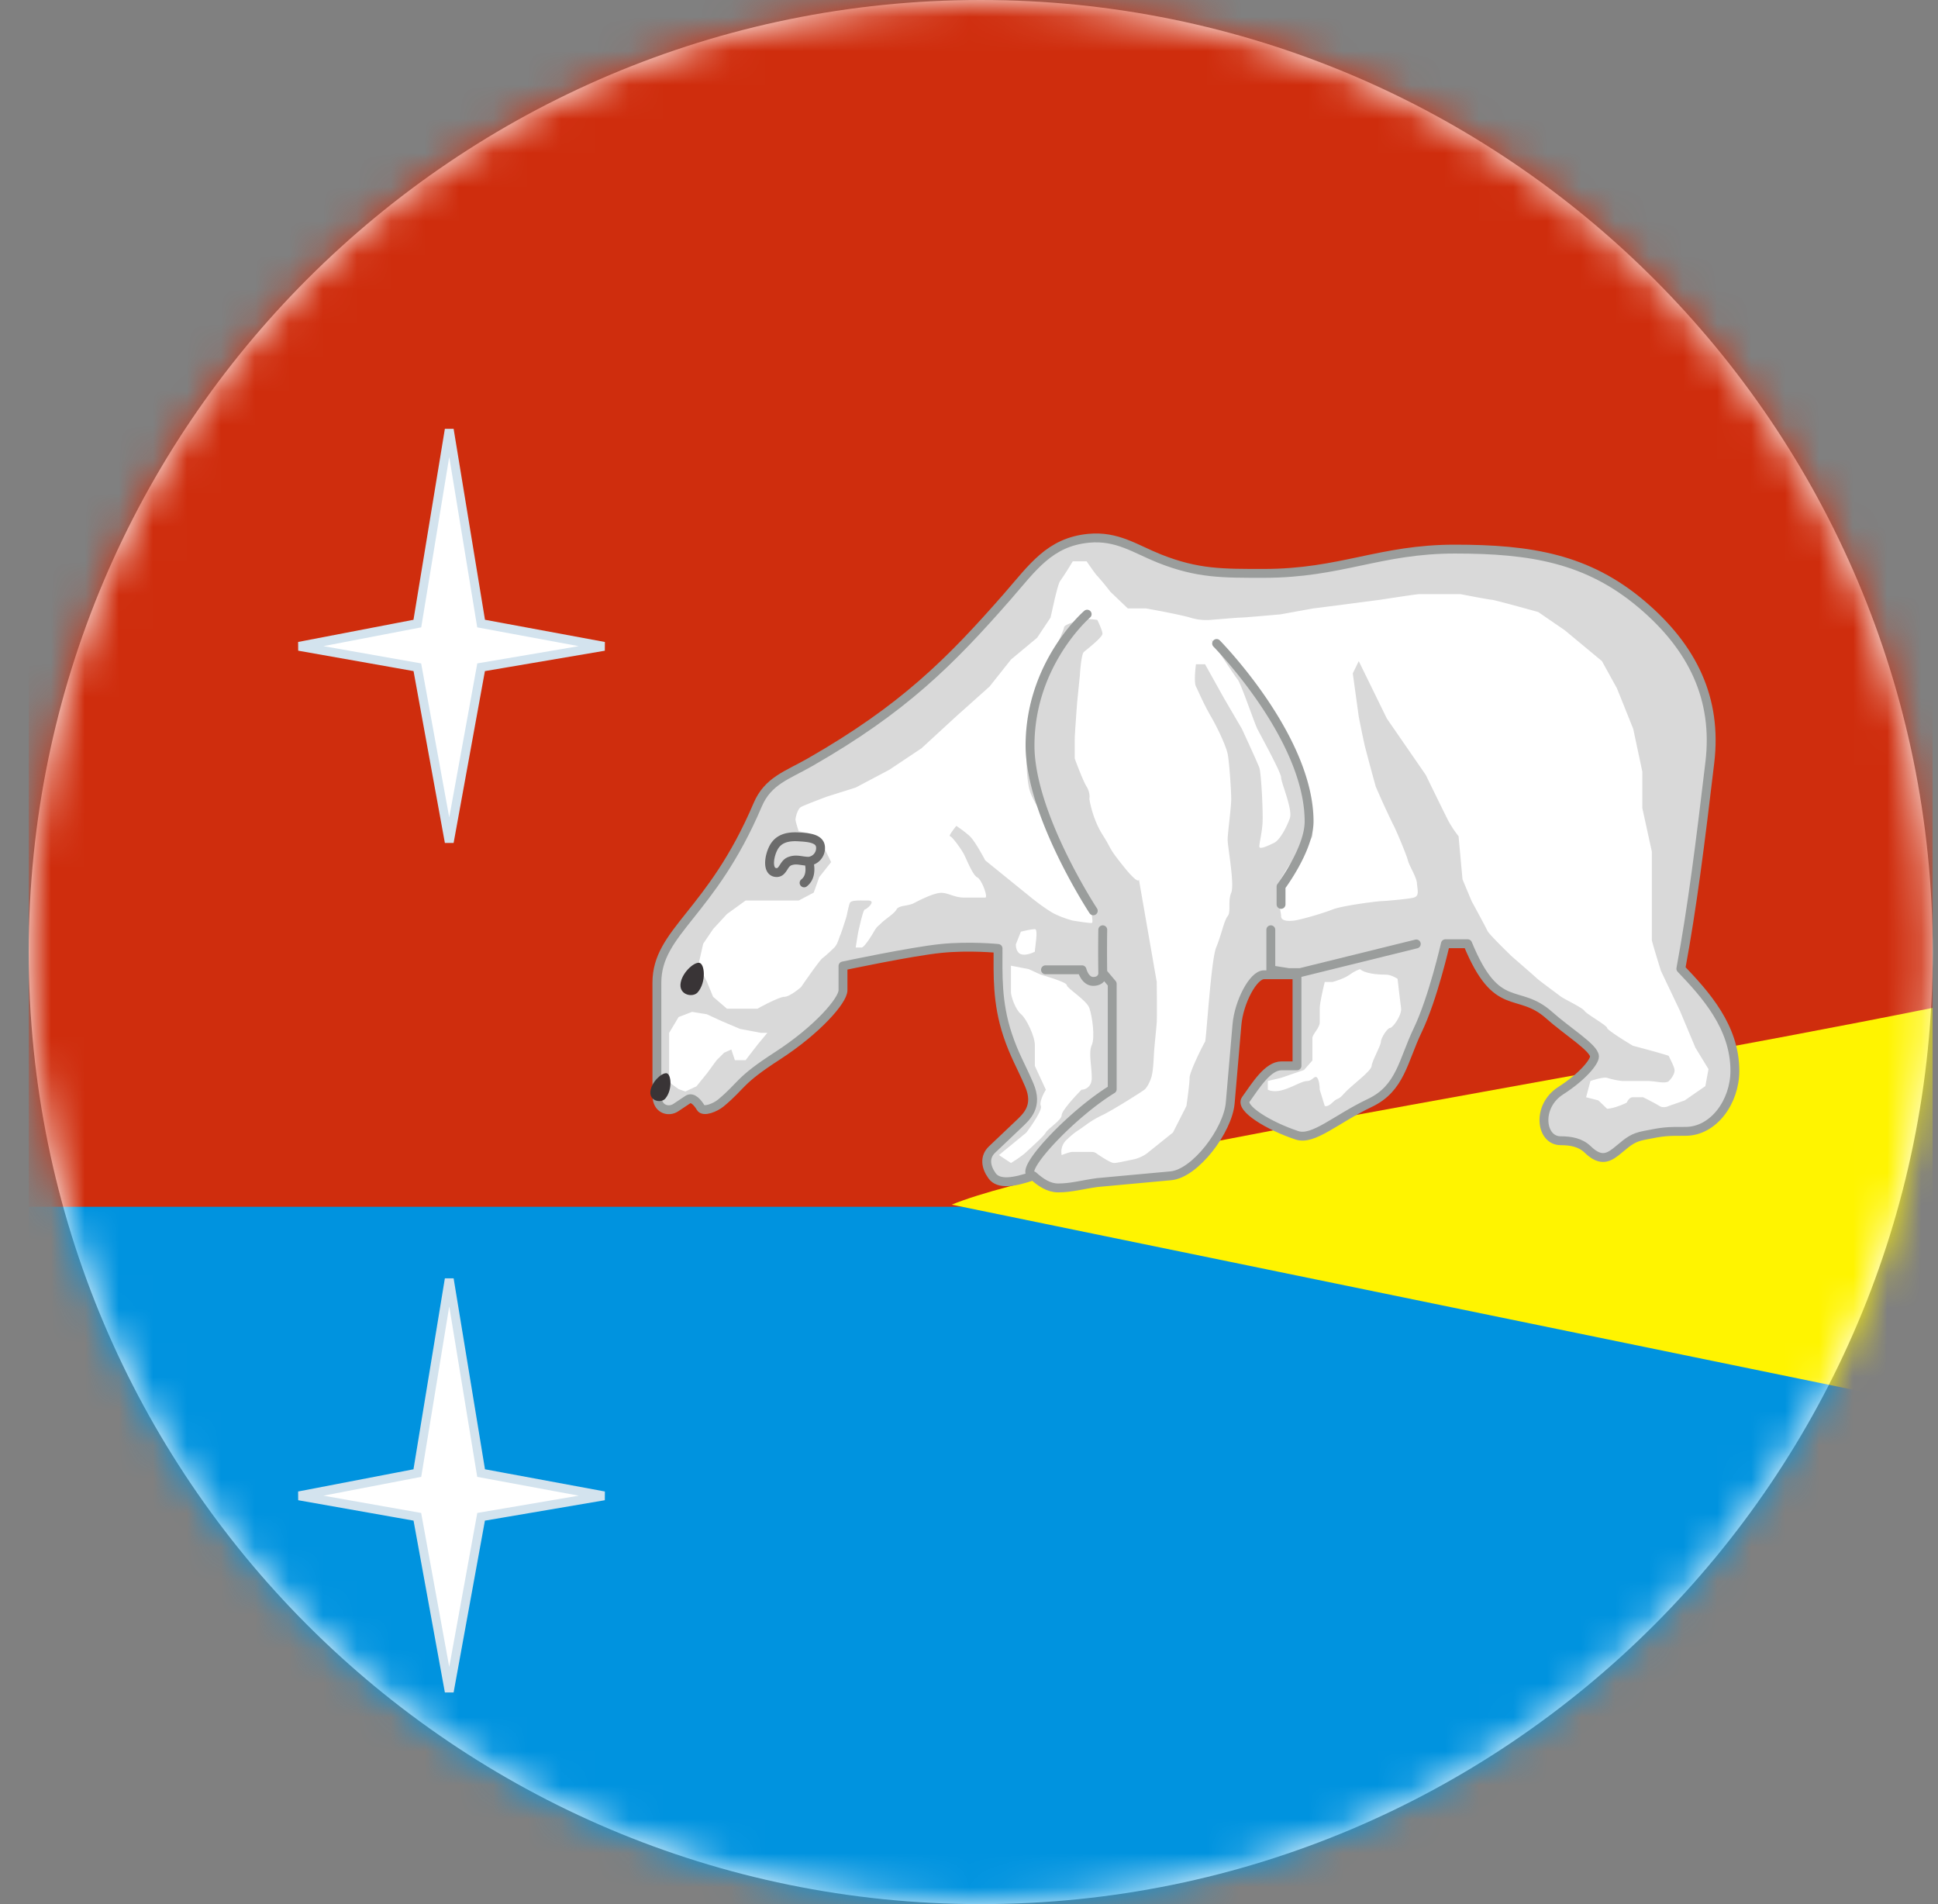 <svg xmlns="http://www.w3.org/2000/svg" width="57" height="56" fill="none" viewBox="0 0 57 56"><rect x="0" y="0" width="57" height="56" fill="#808080" stroke="none"/><g clip-path="url(#a)"><path fill="#fff" d="M56.845 28c0-15.464-12.536-28-28-28s-28 12.536-28 28 12.536 28 28 28 28-12.536 28-28"/><mask id="b" width="57" height="56" x="0" y="0" maskUnits="userSpaceOnUse" style="mask-type:alpha"><circle cx="28.845" cy="28" r="28" fill="#d9d9d9"/></mask><g mask="url(#b)"><path fill="#cf2d0d" d="M.195-2.578h60.219v38.203H.195z"/><path fill="#0093df" d="M.845 35.492h54.542v21.672H.845z"/><path fill="#fff400" d="m56.845 41.354-28.853-5.925c3.301-1.355 17.585-3.528 28.853-5.788z"/><path fill="#d9d9d9" stroke="#9a9d9c" stroke-linejoin="round" stroke-width=".261" d="M19.32 28.906c0-1.522 1.598-2.017 2.964-5.234.303-.713.866-.868 1.538-1.253 2.738-1.567 4.12-2.949 5.794-4.86.76-.87 1.251-1.615 2.4-1.728.842-.082 1.38.316 2.084.596 1.127.448 1.862.436 3.075.436 2.262 0 3.405-.714 5.615-.714 2.242 0 3.904.278 5.496 1.626 1.507 1.277 2.225 2.785 2.004 4.643-.282 2.377-.516 4.252-.853 6.071.723.757 1.589 1.714 1.589 3.004 0 .904-.622 1.78-1.452 1.78-.55 0-.627 0-1.209.117-.33.066-.446.159-.754.417-.273.228-.51.39-.912 0-.217-.21-.501-.258-.798-.258-.59 0-.715-1.011 0-1.47.654-.42 1-.854.996-1.01-.006-.253-.807-.742-1.33-1.21-.927-.834-1.536 0-2.4-2.104h-.655s-.362 1.601-.813 2.54c-.434.902-.504 1.713-1.409 2.142-.996.474-1.662 1.112-2.143.953-.836-.276-1.686-.8-1.508-1.052.31-.436.655-.992 1.052-.992h.456v-2.678h-.972c-.318 0-.736.805-.794 1.468l-.198 2.302c-.07.806-1.025 2.076-1.746 2.142l-2.163.199c-.45.062-.768.158-1.15.158-.28 0-.512-.158-.735-.357-.572.199-1.02.265-1.21 0-.19-.264-.23-.555 0-.773l.774-.735c.244-.232.593-.533.317-1.17-.248-.574-.438-.876-.635-1.468-.317-.957-.281-1.766-.281-2.54 0 0-.837-.085-1.677 0-.883.09-2.883.515-2.883.515v.715c0 .299-.758 1.17-1.924 1.925-1.167.754-1.016.846-1.667 1.389-.167.138-.514.277-.595.138s-.238-.33-.377-.238l-.357.238c-.204.136-.553.06-.553-.363z"/><path fill="#fff" d="M19.68 30.377v1.421l.07.081.21.152.198.07.326-.152.303-.373.291-.396.222-.221.21-.093.104.314h.315l.35-.454.29-.35h-.186l-.617-.116-.548-.233-.43-.198-.432-.07-.396.152zM21.381 29.666h.897c.21-.117.662-.35.793-.35.13 0 .38-.19.489-.285.178-.26.554-.794.629-.85.093-.07.256-.222.35-.315s.128-.256.174-.361c.037-.084.14-.408.187-.56.019-.096.065-.31.093-.384.035-.093.268-.076.536-.076s-.047.263-.093.263c-.047 0-.152.489-.175.576-.019.07-.07.39-.093.542h.174c.07 0 .268-.303.361-.466.094-.163.105-.14.222-.256.116-.117.373-.268.442-.396.07-.129.338-.094.513-.187s.594-.303.804-.303.384.14.676.14h.617c.093 0-.105-.536-.233-.594s-.303-.5-.384-.664c-.082-.163-.361-.547-.42-.547-.046 0 .105-.203.187-.303.077.05.265.181.396.303.13.12.357.524.454.71l1.351 1.095c.144.117.483.375.688.478s.443.175.536.198c.163.027.503.08.559.07.07-.012-.07-.524-.07-.583s-.431-.699-.49-.699c-.057 0-.384-.675-.489-.967-.104-.29-.303-.559-.384-.827s-.35-.57-.42-.932c-.07-.36-.07-.827-.07-1.107s.07-1.141.14-1.363c.07-.22.408-.862.431-.943.024-.082.536-1.188.536-1.27s.315-.163.466-.221c.122-.047.393-.02.513 0 .05.1.151.323.151.407 0 .105-.465.466-.547.536-.065.056-.105.482-.117.688l-.081.803c-.023.311-.07.96-.07 1.072v.571c.078.214.256.678.35.827.093.15.093.303.081.361.027.19.142.667.385 1.049.302.477.15.35.617.932.373.466.458.45.454.384l.525 3.018c.003.334.009 1.039 0 1.188-.012.186-.07.699-.082.92s-.023.536-.082.71c-.058.176-.14.304-.198.35-.058.047-.897.583-1.234.746-.338.163-.467.28-.618.384-.151.105-.21.129-.431.338a.48.48 0 0 0-.151.455c.077-.031.249-.094.314-.094h.42c.256 0 .22 0 .36.094.14.093.362.233.443.233s.292-.047.571-.105c.224-.047.396-.167.454-.222l.711-.57.396-.78c.031-.215.093-.679.093-.828 0-.187.42-1.014.455-1.06s.175-2.412.326-2.773.233-.792.338-.92 0-.443.105-.688c.104-.244-.105-1.363-.105-1.56 0-.199.105-.933.105-1.2 0-.269-.059-1.107-.105-1.329-.047-.221-.28-.734-.49-1.095s-.372-.745-.442-.885c-.056-.112-.023-.482 0-.653h.268l.559 1.002.524.897c.152.327.466 1.012.513 1.142.058.163.116 1.351.093 1.654s-.093.56-.093.664c0 .105.256-.023.43-.104.176-.082.374-.466.467-.723s-.256-1.048-.256-1.2-.606-1.246-.7-1.433c-.093-.186-.477-1.328-.582-1.456-.084-.102-.555-.82-.78-1.165l.384.291c.198.21.613.643.687.7.075.055.435.745.606 1.083.256.45.769 1.365.769 1.421 0 .07.221.478.291.71.07.234.245.583.245.84 0 .256.012.664 0 .733-.012.07-.431.711-.536.711s-.384.56-.478.676.094.827.094.967.198.151.384.128.839-.21 1.13-.326 1.34-.245 1.421-.245c.082 0 .792-.058.967-.105s.105-.233.093-.42-.232-.523-.267-.675c-.035-.151-.362-.932-.443-1.072a26 26 0 0 1-.501-1.095 70 70 0 0 1-.326-1.211 38 38 0 0 1-.175-.85l-.175-1.27.175-.362.827 1.69 1.142 1.654c.159.326.508 1.039.629 1.281s.276.45.338.524l.116 1.27.268.641c.14.256.429.79.466.874s.49.532.71.745c.238.206.72.627.758.664.047.047.57.431.676.513.105.082.652.338.71.431.059.093.664.431.664.501 0 .056.505.373.758.524.353.094 1.06.285 1.06.303 0 .023.14.268.163.385s-.07.256-.163.35c-.093.092-.408 0-.606 0h-.746a2.2 2.2 0 0 1-.466-.094c-.093-.028-.365.05-.489.093l-.128.478.361.093.256.245c.043 0 .173-.017.35-.082s.23-.097.233-.105c.02-.05.081-.151.175-.151h.303c.116.058.375.19.477.256.103.065.23.027.28 0l.466-.163.606-.42.093-.5-.385-.63-.454-1.083-.56-1.177c-.088-.283-.267-.862-.267-.908v-2.599l-.28-1.28v-1.072l-.268-1.259-.477-1.188-.443-.804-1.095-.909-.78-.535c-.432-.12-1.308-.36-1.364-.36s-.637-.11-.92-.165h-1.223c-.056 0-.785.11-1.142.165l-1.142.15-.827.105-.967.175c-.345.03-1.057.093-1.141.093s-.649.047-.92.07a1.6 1.6 0 0 1-.595-.07c-.289-.083-.982-.213-1.293-.268h-.536l-.513-.49a8 8 0 0 0-.384-.465c-.037-.029-.225-.3-.315-.431h-.407a10 10 0 0 1-.373.583c-.037.037-.124.38-.163.548l-.117.523-.396.595-.769.641-.629.793-.978.874-1.025.943-.944.63-.99.524-.85.268c-.218.081-.674.256-.758.303-.105.058-.163.314-.163.373 0 .046.062.244.093.338l.291.059.408.327.256.524-.35.443-.162.455-.443.233h-1.561l-.548.397-.407.442-.292.432-.14.618.245.489.187.453z"/><path fill="#fff" d="M29.734 29.178v-.777l.525.102.354.162s.764.215.764.308.582.44.664.675.172.866.07 1.086 0 .616 0 .965c0 .279-.202.35-.303.35-.194.197-.582.623-.582.745 0 .153-.393.384-.466.513-.074.128-.432.435-.571.57-.112.109-.35.263-.455.327l-.353-.233.808-.664c.163-.217.476-.677.424-.78-.052-.105.076-.363.147-.479l-.323-.698v-.616c0-.255-.248-.778-.41-.91-.163-.132-.293-.528-.293-.646M30.437 27.325c.109 0 0 .541 0 .665-.083.044-.28.12-.41.073s-.153-.215-.148-.293l.147-.37c.101-.025.324-.075.411-.075M38.816 29.648c0-.141.098-.571.147-.768h.231c.114-.031.373-.118.502-.215.13-.098.26-.148.308-.162.045.054.26.162.764.162.121 0 .275.08.337.121.024.22.08.698.103.862.029.205-.243.583-.323.583s-.27.297-.27.408-.258.55-.273.711c-.015.162-.616.587-.807.807-.19.22-.19.113-.34.264-.121.121-.205.12-.232.105l-.147-.478c0-.085-.015-.275-.074-.35-.073-.092-.142.094-.293.094-.15 0-.385.16-.69.256-.243.078-.414.033-.47 0v-.256l.39-.093.676-.232.245-.278v-.66c0-.111.216-.298.216-.461z"/><path stroke="#9a9d9c" stroke-linecap="round" stroke-linejoin="round" stroke-width=".261" d="M30.75 28.522h1.074s.082.341.33.341.288-.191.28-.258m0 0a43 43 0 0 1 0-1.26m0 1.26.278.33v3.1c-1.115.681-2.54 2.169-2.417 2.468m7.082-7.158v1.177l.526.083h.337l3.415-.843m-9.5-.975s-1.86-2.828-1.86-4.86c0-2.42 1.68-3.864 1.68-3.864m3.808.862s2.72 2.758 2.72 5.235c0 .813-.825 1.913-.825 1.913v.525"/><path stroke="#6b6b6b" stroke-linecap="round" stroke-linejoin="round" stroke-width=".261" d="M23.65 25.965c.274-.212.138-.635.138-.635m0 0c-.22 0-.36-.081-.566 0-.185.073-.188.34-.387.332-.288-.012-.219-.479-.083-.732.15-.28.43-.337.746-.317.277.017.633.04.636.317a.39.39 0 0 1-.346.4"/><path fill="#393436" d="M20.014 28.948c-.025.321.367.397.507.236.257-.295.21-.856.038-.869-.17-.012-.521.32-.545.633M19.128 32.11c-.022.276.316.341.437.202.222-.254.18-.738.033-.749-.147-.01-.45.276-.47.546"/><path fill="#fff" stroke="#d3e3ee" stroke-width=".261" d="m12.275 18.339.938-5.706.937 5.706 3.617.67-3.617.615-.937 5.144-.938-5.144-3.482-.616zM12.275 43.323l.938-5.706.937 5.706 3.617.67-3.617.616-.937 5.143-.938-5.143-3.482-.616z"/></g></g><defs><clipPath id="a"><path fill="#fff" d="M.845 0h56v56h-56z"/></clipPath></defs></svg>